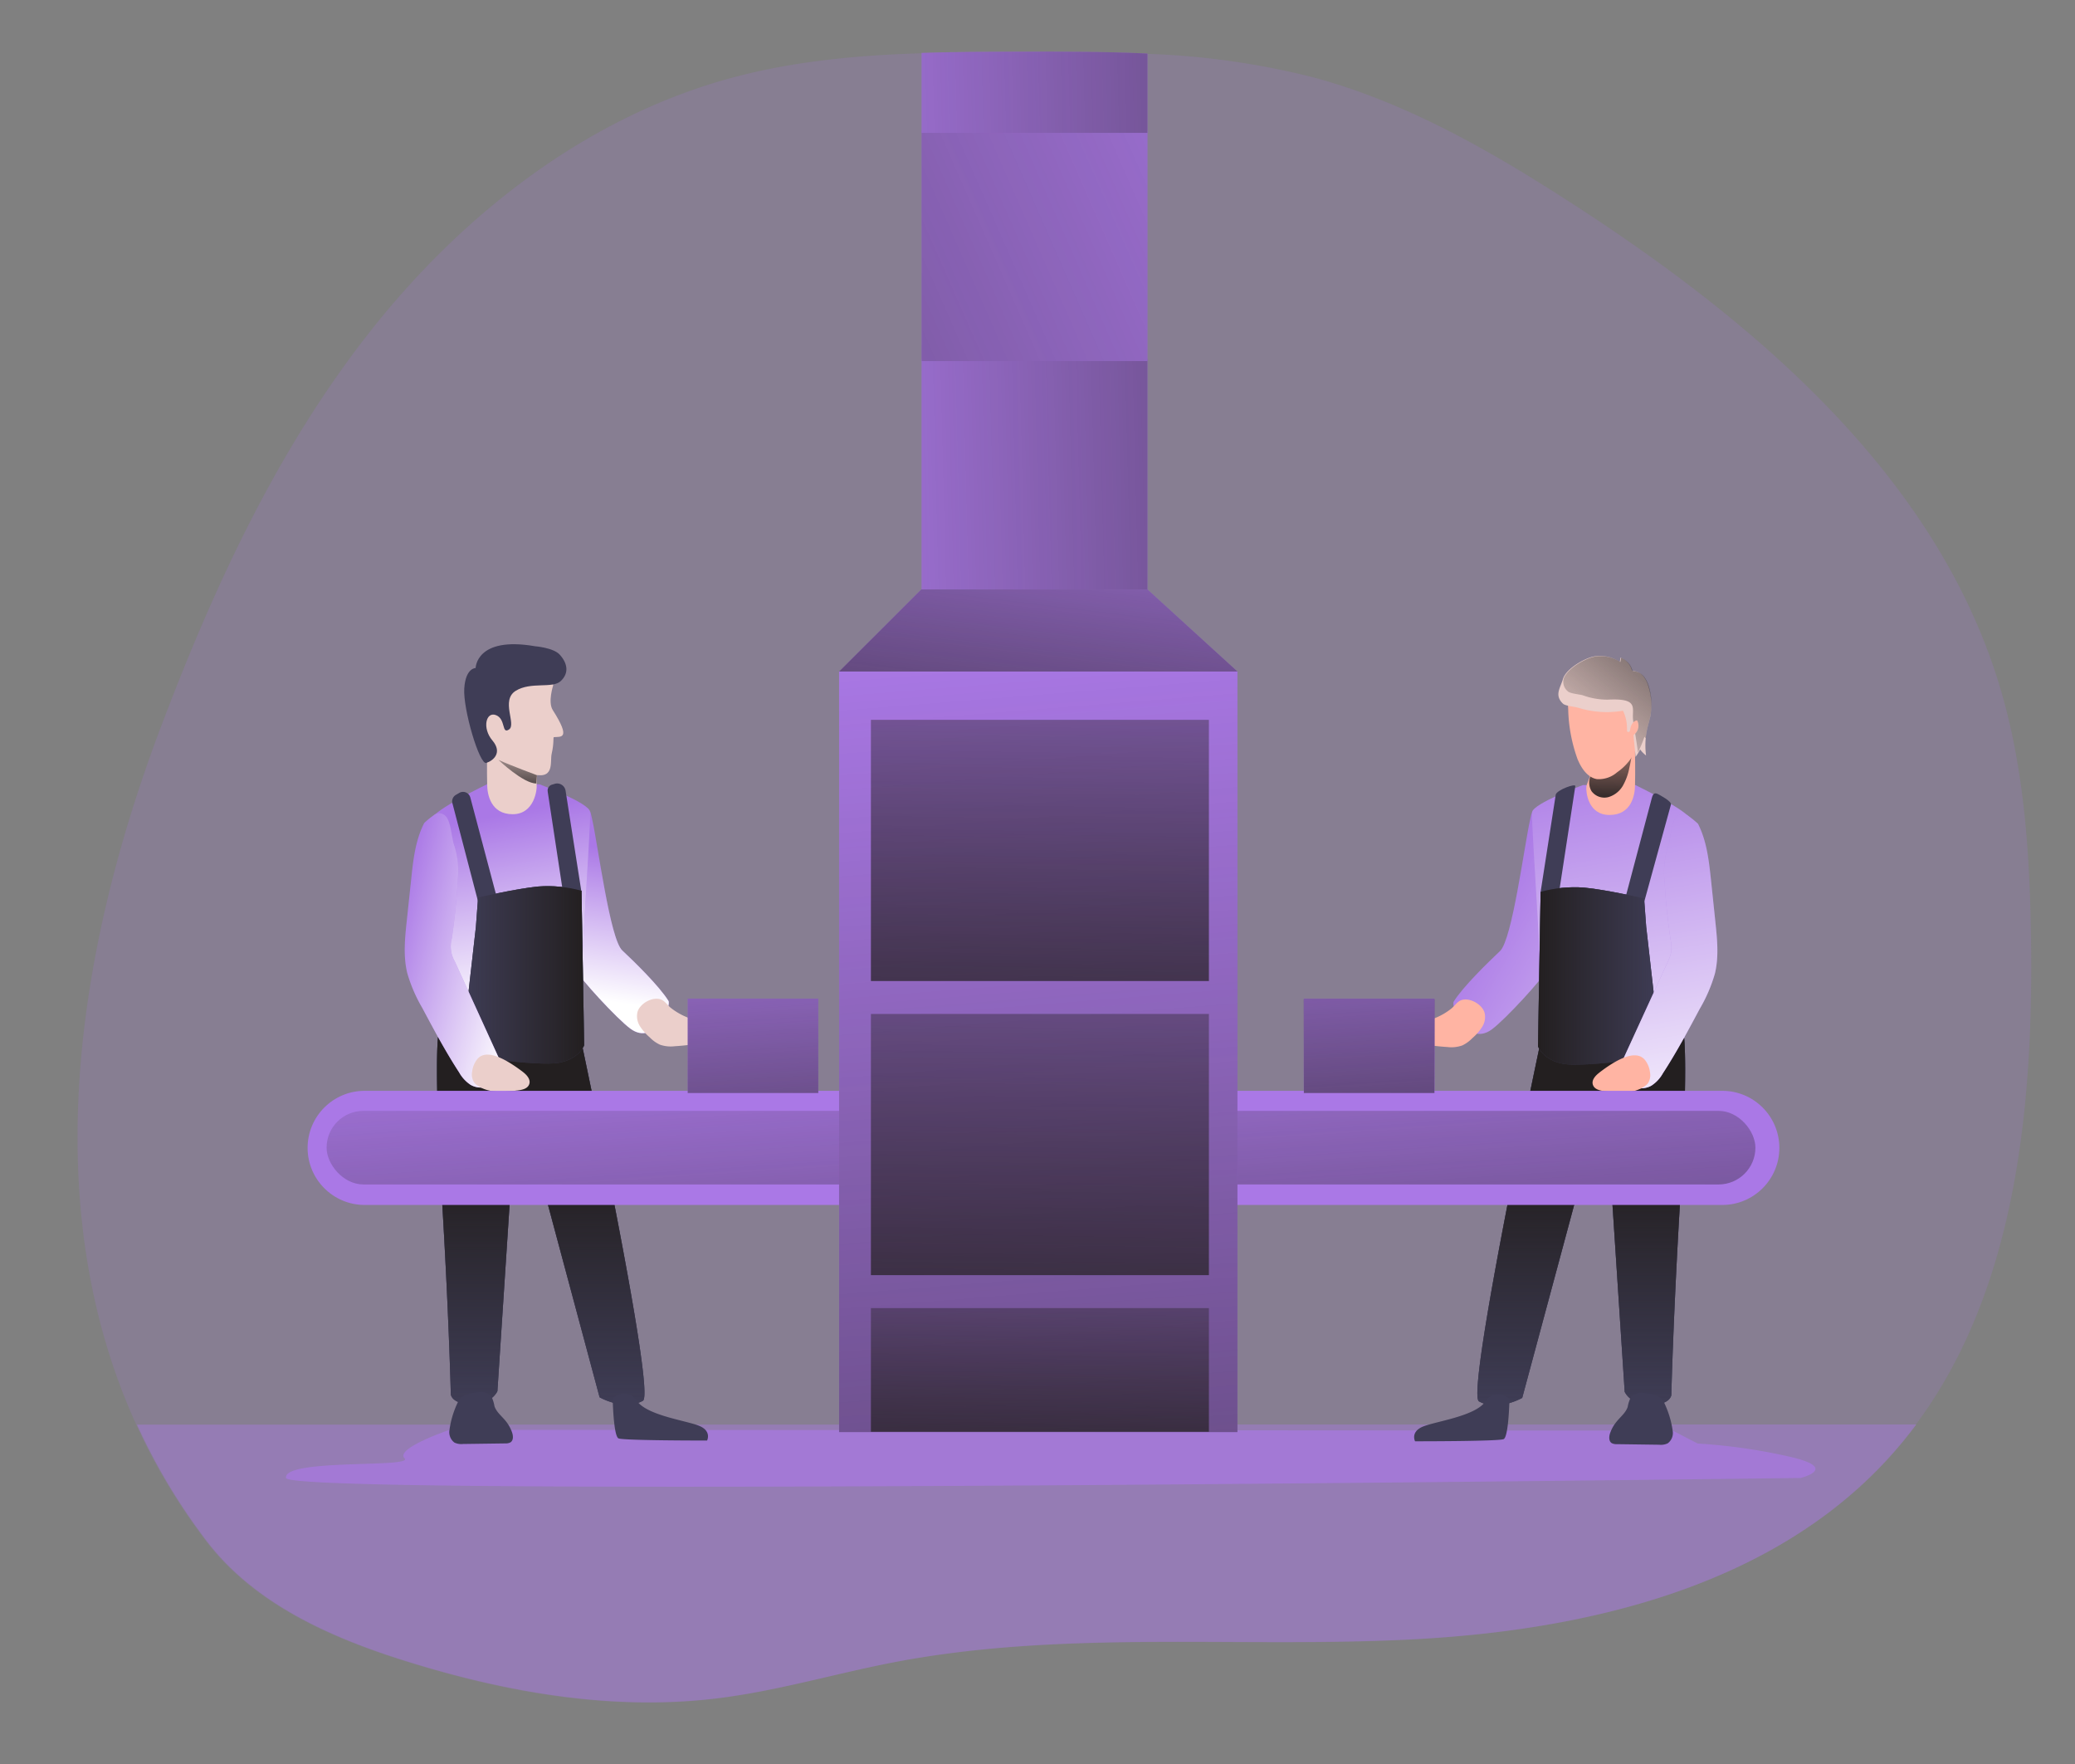 <?xml version="1.0" encoding="UTF-8"?>
<svg xmlns="http://www.w3.org/2000/svg" xmlns:xlink="http://www.w3.org/1999/xlink" id="YPSrH4O8M3" class="pbimage_pbimage__wrapper__image__0LEis false" transform="scale(1)" viewBox="0 50 500 425">
  <rect x="0" y="50" width="500" height="425" fill="#808080" stroke="none"/>
  <defs>
    <path id="reuse-0" d="M405.81 300.01s.96 7.49-.88 37.93c-1.72 28.33-2.2 48.16-2.2 48.16s-.19 2.37-5.06 2.37-6.18-3.15-6.18-3.15l-4.74-72.64-19.95 74.11s-5.86 3.37-10.42.84c-3.25-1.8 15.08-87.71 15.08-87.71a40.4 40.4 0 0 0 34.35.09Z" class="cls-29"></path>
    <path id="reuse-1" d="m396.69 273.5-.52-7.05s-9.22-2.12-14.46-2.6c-3.52-.26-7.06.08-10.47 1.02l-.64 37.23s1.19 3.35 6.18 4.23 23.45-1.77 23.45-1.77l-3.53-31.07Z" class="cls-29"></path>
    <path id="reuse-2" d="M105.55 299.84s-.96 7.48.88 37.93c1.72 28.28 2.2 48.17 2.2 48.17s.19 2.37 5.07 2.37 6.16-3.15 6.16-3.15l4.74-72.64 19.88 74.13s5.86 3.37 10.43.84c3.24-1.79-15.09-87.71-15.09-87.71a40.459 40.459 0 0 1-34.28.06Z" class="cls-29"></path>
    <path id="reuse-3" d="m114.67 273.34.53-7.11s9.16-2.12 14.45-2.64c3.52-.27 7.06.08 10.47 1.02l.64 37.23s-1.19 3.35-6.16 4.23-23.45-1.77-23.45-1.77l3.52-30.96Z" class="cls-29"></path>
  </defs>
  <defs>
    <linearGradient id="linear-gradient-YPSrH4O8M3" x1="355.58" x2="437.67" y1="268.55" y2="315.79" gradientUnits="userSpaceOnUse">
      <stop offset="0" stop-color="#fff" stop-opacity="0"></stop>
      <stop offset="1" stop-color="#fff"></stop>
    </linearGradient>
    <linearGradient xlink:href="#linear-gradient-YPSrH4O8M3" id="linear-gradient-2-YPSrH4O8M3" x1="382.26" x2="398.88" y1="229.78" y2="331.75"></linearGradient>
    <linearGradient id="linear-gradient-3-YPSrH4O8M3" x1="6422.05" x2="6422.05" y1="2964.57" y2="3022.04" gradientTransform="translate(6803.08 3353.72) rotate(-180)" gradientUnits="userSpaceOnUse">
      <stop offset="0" stop-color="#231f20" stop-opacity="0"></stop>
      <stop offset="1" stop-color="#231f20"></stop>
    </linearGradient>
    <linearGradient xlink:href="#linear-gradient-3-YPSrH4O8M3" id="linear-gradient-4-YPSrH4O8M3" x1="6402.85" x2="6432.48" y1="3068.58" y2="3068.58"></linearGradient>
    <linearGradient xlink:href="#linear-gradient-3-YPSrH4O8M3" id="linear-gradient-5-YPSrH4O8M3" x1="868.85" x2="868.32" y1="3134.48" y2="3109.62" gradientTransform="translate(-480.34 3353.72) scale(1 -1)"></linearGradient>
    <linearGradient xlink:href="#linear-gradient-YPSrH4O8M3" id="linear-gradient-6-YPSrH4O8M3" x1="391.45" x2="408.07" y1="228.28" y2="330.26"></linearGradient>
    <linearGradient xlink:href="#linear-gradient-3-YPSrH4O8M3" id="linear-gradient-7-YPSrH4O8M3" x1="377" x2="413.27" y1="232.84" y2="188.75" gradientTransform="matrix(1,0,0,1,0,0)"></linearGradient>
    <linearGradient xlink:href="#linear-gradient-YPSrH4O8M3" id="linear-gradient-8-YPSrH4O8M3" x1="153.62" x2="148.41" y1="255.46" y2="291.52"></linearGradient>
    <linearGradient xlink:href="#linear-gradient-YPSrH4O8M3" id="linear-gradient-9-YPSrH4O8M3" x1="119.04" x2="127.51" y1="246.66" y2="292.27"></linearGradient>
    <linearGradient xlink:href="#linear-gradient-3-YPSrH4O8M3" id="linear-gradient-10-YPSrH4O8M3" x1="610.64" x2="610.64" y1="2964.75" y2="3022.22" gradientTransform="translate(-480.34 3353.72) scale(1 -1)"></linearGradient>
    <linearGradient xlink:href="#linear-gradient-3-YPSrH4O8M3" id="linear-gradient-11-YPSrH4O8M3" x1="591.49" x2="621.1" y1="3068.85" y2="3068.85" gradientTransform="translate(-480.34 3353.72) scale(1 -1)"></linearGradient>
    <linearGradient xlink:href="#linear-gradient-3-YPSrH4O8M3" id="linear-gradient-12-YPSrH4O8M3" x1="125.06" x2="124.41" y1="227.33" y2="242.48" gradientTransform="matrix(1,0,0,1,0,0)"></linearGradient>
    <linearGradient xlink:href="#linear-gradient-YPSrH4O8M3" id="linear-gradient-13-YPSrH4O8M3" x1="93.95" x2="128.05" y1="274.51" y2="283.63"></linearGradient>
    <linearGradient xlink:href="#linear-gradient-3-YPSrH4O8M3" id="linear-gradient-14-YPSrH4O8M3" x1="6472.96" x2="6473.32" y1="3030.89" y2="3068.97" gradientTransform="translate(6803.07 3353.72) rotate(-180)"></linearGradient>
    <linearGradient xlink:href="#linear-gradient-3-YPSrH4O8M3" id="linear-gradient-15-YPSrH4O8M3" x1="248.21" x2="259.29" y1="286.22" y2="455.63" gradientTransform="matrix(1,0,0,1,0,0)"></linearGradient>
    <linearGradient xlink:href="#linear-gradient-3-YPSrH4O8M3" id="linear-gradient-16-YPSrH4O8M3" x1="242.04" x2="277.22" y1="201.56" y2="641.38" gradientTransform="matrix(1,0,0,1,0,0)"></linearGradient>
    <linearGradient xlink:href="#linear-gradient-3-YPSrH4O8M3" id="linear-gradient-17-YPSrH4O8M3" x1="728.96" x2="712.57" y1="3217.7" y2="3083.37" gradientTransform="translate(-471 3365.8) scale(1 -1)"></linearGradient>
    <linearGradient xlink:href="#linear-gradient-3-YPSrH4O8M3" id="linear-gradient-18-YPSrH4O8M3" x1="189.64" x2="420.95" y1="165.77" y2="159.9" gradientTransform="matrix(1,0,0,1,0,0)"></linearGradient>
    <linearGradient xlink:href="#linear-gradient-3-YPSrH4O8M3" id="linear-gradient-19-YPSrH4O8M3" x1="341" x2="-70.15" y1="68.99" y2="249.48" gradientTransform="matrix(1,0,0,1,0,0)"></linearGradient>
    <linearGradient xlink:href="#linear-gradient-3-YPSrH4O8M3" id="linear-gradient-20-YPSrH4O8M3" x1="187.31" x2="418.62" y1="73.94" y2="68.08" gradientTransform="matrix(1,0,0,1,0,0)"></linearGradient>
    <linearGradient xlink:href="#linear-gradient-3-YPSrH4O8M3" id="linear-gradient-21-YPSrH4O8M3" x1="178.83" x2="186.33" y1="260.14" y2="380.36" gradientTransform="matrix(1,0,0,1,0,0)"></linearGradient>
    <linearGradient xlink:href="#linear-gradient-3-YPSrH4O8M3" id="linear-gradient-22-YPSrH4O8M3" x1="326.74" x2="334.23" y1="250.92" y2="371.14" gradientTransform="matrix(1,0,0,1,0,0)"></linearGradient>
    <linearGradient xlink:href="#linear-gradient-3-YPSrH4O8M3" id="linear-gradient-23-YPSrH4O8M3" x1="723.32" x2="720.15" y1="3216.89" y2="3023.32" gradientTransform="translate(-471 3365.8) scale(1 -1)"></linearGradient>
    <linearGradient xlink:href="#linear-gradient-3-YPSrH4O8M3" id="linear-gradient-24-YPSrH4O8M3" x1="723.32" x2="720.15" y1="3146.02" y2="2952.45" gradientTransform="translate(-471 3365.8) scale(1 -1)"></linearGradient>
    <linearGradient xlink:href="#linear-gradient-3-YPSrH4O8M3" id="linear-gradient-25-YPSrH4O8M3" x1="722.43" x2="720.89" y1="3037.07" y2="2943.32" gradientTransform="translate(-471 3365.8) scale(1 -1)"></linearGradient>
    <style>.cls-29,.cls-30,.cls-31,.cls-32{stroke-width:0}.cls-32{fill:#aa78e6}.cls-31{fill:#ffb4a3}.cls-30{fill:#ebcfcb}.cls-29{fill:#3f3d56}</style>
  </defs>
  <g id="background">
    <path fill="#aa78e6" stroke-width="0" d="M461.63 393.27c-2.02 2.7-4.16 5.32-6.47 7.86-28.16 31.06-72.54 41.64-114.41 43.86-41.87 2.22-84.3-2.37-125.48 5.55-14.16 2.73-28.07 6.91-42.4 8.68-24.77 3.05-49.97-1.19-73.85-8.55-18.61-5.69-37.55-13.86-49.35-29.34a146.292 146.292 0 0 1-16.81-28.02c-24.04-52.74-14.41-114.43 5.9-168.15 12.79-33.81 28.14-67.07 50.53-95.43 22.39-28.37 52.44-51.73 87.35-61.07 14.72-3.94 30-5.35 45.33-5.83 7.97-.27 15.98-.3 23.93-.31 10.15 0 20.35 0 30.5.45 13.58.44 27.07 2.36 40.24 5.71 22.44 6.07 42.89 17.85 62.4 30.49 44.37 28.73 87.63 65.66 102.85 116.27 6.01 19.98 7.28 41.07 7.53 61.95.49 40.43-3.96 83.9-27.8 115.89Z" opacity=".18" style="isolation:isolate"></path>
    <path fill="#aa78e6" stroke-width="0" d="M461.77 393.2c-2.02 2.72-4.17 5.34-6.46 7.87-28.16 31.06-72.55 41.63-114.42 43.86-41.87 2.23-84.3-2.37-125.48 5.55-14.15 2.73-28.07 6.9-42.39 8.66-24.77 3.06-49.97-1.19-73.85-8.53-18.62-5.69-37.56-13.87-49.36-29.34a146.119 146.119 0 0 1-16.8-28.03l428.75-.04Z" opacity=".41" style="isolation:isolate"></path>
    <path fill="#aa78e6" stroke-width="0" d="M108.31 394.5s-13.22 4.48-10.83 6.85-29.35 0-28.55 4.74 364.92 0 364.92 0 9.78-2.37-2.9-5.19a136.66 136.66 0 0 0-21.87-3.11l-6.02-3.11-294.73-.19Z" opacity=".66" style="isolation:isolate"></path>
  </g>
  <g id="character_2">
    <use xlink:href="#reuse-0" class="cls-29"></use>
    <path d="M369.1 245.69c-.14.63-.28 1.26-.41 1.88-1.41 6.27-4.3 28.8-7.24 31.57s-8.95 8.62-11.15 12.16c-.76 1.19 3.31 10.98 9.13 6.74 3.27-2.37 12.47-12.46 13.04-14.01.69-2.08.92-4.29.68-6.47l-4.03-31.87Z" class="cls-32"></path>
    <path fill="url(#linear-gradient-YPSrH4O8M3)" stroke-width="0" d="M369.1 245.69c-.14.63-.28 1.26-.41 1.88-1.41 6.27-4.3 28.8-7.24 31.57s-8.95 8.62-11.15 12.16c-.76 1.19 3.31 10.98 9.13 6.74 3.27-2.37 12.47-12.46 13.04-14.01.69-2.08.92-4.29.68-6.47l-4.03-31.87Z"></path>
    <path d="M394.06 239.14s12.97 6.26 13.26 8.3-1.47 52.55-1.47 52.55-4.21 5.46-17.1 5.46-17.41-3.69-17.2-5.54c.72-6.39-2.69-52.1-2.37-54.24s12.26-6.53 12.26-6.53h12.62Z" class="cls-32"></path>
    <path fill="url(#linear-gradient-2-YPSrH4O8M3)" stroke-width="0" d="M394.06 239.14s12.97 6.26 13.26 8.3-1.47 52.55-1.47 52.55-4.21 5.46-17.1 5.46-17.41-3.69-17.2-5.54c.72-6.39-2.69-52.1-2.37-54.24s12.26-6.53 12.26-6.53h12.62Z"></path>
    <path d="m402.64 243.83-6.65 24.2-4.41-1.41 6.44-24.31c.31-1.19.71-1.47 1.75-.85 0 0 3.07 1.59 2.87 2.37ZM379.59 239.43l-3.92 25.6-4.42-.25 3.63-23.33c.23-1.11 4.84-2.81 4.72-2.03Z" class="cls-29"></path>
    <use xlink:href="#reuse-1" class="cls-29"></use>
    <use xlink:href="#reuse-0" class="cls-29"></use>
    <path fill="url(#linear-gradient-3-YPSrH4O8M3)" stroke-width="0" d="M405.81 300.01s.96 7.49-.88 37.93c-1.72 28.33-2.2 48.16-2.2 48.16s-.19 2.37-5.06 2.37-6.18-3.15-6.18-3.15l-4.74-72.64-19.95 74.11s-5.86 3.37-10.42.84c-3.25-1.8 15.08-87.71 15.08-87.71a40.4 40.4 0 0 0 34.35.09Z"></path>
    <use xlink:href="#reuse-1" class="cls-29"></use>
    <path fill="url(#linear-gradient-4-YPSrH4O8M3)" stroke-width="0" d="m396.69 273.5-.52-7.05s-9.22-2.12-14.46-2.6c-3.52-.26-7.06.08-10.47 1.02l-.64 37.23s1.19 3.35 6.18 4.23 23.45-1.77 23.45-1.77l-3.53-31.07Z"></path>
    <path d="M393.98 231.29s.09 4.53 0 7.85c0 2.47-.89 7.21-6.14 7.21s-5.69-5.61-5.59-6.78c.06-.84 1.42-3.21 1.75-5.93.4-2.87 9.68-4.35 9.98-2.35Z" class="cls-31"></path>
    <path fill="url(#linear-gradient-5-YPSrH4O8M3)" stroke-width="0" d="M383.55 240.68a3.844 3.844 0 0 0 4.04 1.36 5.991 5.991 0 0 0 3.47-2.75c.74-1.32 1.26-2.75 1.54-4.24.38-1.63.65-3.28.83-4.94 0 .18-3.32 1.4-3.73 1.62-1.23.68-2.4 1.48-3.5 2.37-1.13.77-2.13 1.72-2.93 2.83a4.11 4.11 0 0 0 .27 3.75Z"></path>
    <path d="M404.04 246.76c.67-.71 1.74-.86 2.57-.34.89.62 1.74 1.31 2.54 2.05 2.12 4.15 2.64 8.9 3.14 13.55l1.05 10.06c.44 4.17.88 8.44-.12 12.52-.85 2.95-2.07 5.78-3.63 8.43-2.81 5.26-5.63 10.55-8.89 15.55a8.423 8.423 0 0 1-2.73 2.96c-2 1.19-4.5.56-6.73 0-.84-.23-1.84-.6-2.02-1.47-.04-.5.07-1.01.33-1.45l12.26-26.75c.41-.78.7-1.62.88-2.49.11-1 .06-2.02-.14-3.01-.7-4.69-1.19-9.4-1.45-14.13-.3-2.74-.02-5.52.81-8.16.68-1.83.73-6.01 2.12-7.33Z" class="cls-32"></path>
    <path fill="url(#linear-gradient-6-YPSrH4O8M3)" stroke-width="0" d="M404.04 246.76c.67-.71 1.74-.86 2.57-.34.89.62 1.74 1.31 2.54 2.05 2.12 4.15 2.64 8.9 3.14 13.55l1.05 10.06c.44 4.17.88 8.44-.12 12.52-.85 2.95-2.07 5.78-3.63 8.43-2.81 5.26-5.63 10.55-8.89 15.55a8.423 8.423 0 0 1-2.73 2.96c-2 1.19-4.5.56-6.73 0-.84-.23-1.84-.6-2.02-1.47-.04-.5.07-1.01.33-1.45l12.26-26.75c.41-.78.7-1.62.88-2.49.11-1 .06-2.02-.14-3.01-.7-4.69-1.19-9.4-1.45-14.13-.3-2.74-.02-5.52.81-8.16.68-1.83.73-6.01 2.12-7.33Z"></path>
    <path d="M345.75 295.3c-2.15.91-4.6 1.51-6.08 3.3-.58.54-.73 1.4-.37 2.11.37.36.87.57 1.39.58 2.68.4 5.37.81 8.08.97 1.2.15 2.41.02 3.56-.37.92-.44 1.75-1.04 2.45-1.77.92-.78 1.72-1.7 2.37-2.71.66-1.03.86-2.29.56-3.47-.62-2.02-3.66-3.73-5.7-2.93-.89.36-1.49 1.33-2.22 1.93-1.22.99-2.58 1.78-4.04 2.36ZM385.44 308.39c-.97.72-1.99 1.81-1.61 2.96s1.74 1.42 2.9 1.56c3.26.39 6.86.7 9.55-1.19.33-.21.62-.47.85-.78.47-.77.63-1.7.46-2.58a5.93 5.93 0 0 0-1.19-2.95c-2.55-3.2-8.52 1.11-10.98 2.98Z" class="cls-31"></path>
    <path d="M403.05 394.68c.22 1.16-.24 2.35-1.19 3.06-.64.3-1.36.42-2.06.34l-10.23-.14c-.41.02-.82-.06-1.19-.24-.77-.47-.69-1.64-.38-2.49.35-.97.86-1.87 1.52-2.67.95-1.19 2.2-2.13 2.69-3.56.14-.82.4-1.62.77-2.37.86-.87 2.11-1.24 3.31-.97 2.02.23 3.88.57 4.74 2.37a22.82 22.82 0 0 1 2.02 6.66ZM363.73 387.03s-.18 9.16-1.41 9.7-21.34.52-21.34.52-1.19-2.29 1.94-3.56 12.52-2.47 14.98-6c2.47-3.53 5.82-.66 5.82-.66Z" class="cls-29"></path>
    <path d="M380.25 233.16c.87 2.06 2.37 4.18 4.54 4.55 1.78.12 3.54-.47 4.88-1.65 2.26-1.55 3.97-3.77 4.88-6.35.38-1.41.58-2.86.59-4.31.2-2.21 0-4.44-.57-6.59a7.442 7.442 0 0 0-4.21-4.85c-.87-.28-1.78-.44-2.69-.47-1.41-.14-2.82-.06-4.21.23a8.698 8.698 0 0 0-4.39 2.61c-1.46 1.58-1.3 2.54-1.19 4.54.09 4.2.89 8.36 2.35 12.3Z" class="cls-31"></path>
    <path d="M397.62 222.73c-.2.98-.5 1.96-.72 2.94-.16.73-.28 1.48-.34 2.23-.13 1.37-.1 2.75.08 4.11-.55-.41-1.03-.9-1.43-1.45-.31.63-.68 1.24-1.1 1.8-.15-1.64-.31-3.26-.47-4.9a.66.66 0 0 1 0-.28c0-.15.17-.24.28-.34.03-.02.06-.05.08-.08.84-.85 1.03-2.15.46-3.2-.36.04-.69.23-.92.51-.39.45-.63 1.01-.71 1.6 0 .21-.07.41-.18.58a.38.38 0 0 1-.54 0 .722.722 0 0 1-.07-.28 9.8 9.8 0 0 0-.96-4.74c-3.61.62-7.31.37-10.81-.72-.78-.25-3.08-.41-3.66-.98-2.11-2.05-.64-3.73 0-5.93l.07-.2c.89-2.37 5.03-4.74 7.3-5.22 2.2-.4 4.47.06 6.34 1.28l.18-1.01c1.27.49 2.25 1.53 2.66 2.82.02.13.09.25.19.33.09.05.19.07.3.07.96.11 1.84.6 2.43 1.37.56.77.96 1.65 1.19 2.57.7 2.31.83 4.75.38 7.11Z" class="cls-30"></path>
    <path fill="url(#linear-gradient-7-YPSrH4O8M3)" stroke-width="0" d="M397.62 222.73c-.2.98-.5 1.96-.72 2.94-.16.73-.28 1.48-.34 2.23l-.3-.38a35.74 35.74 0 0 1-1.6 3.84c0-.62-.31-2.47-.64-4.6.84-.85 1.03-2.15.46-3.2-.36.04-.69.23-.92.51v-.26c-.53-3.01 1.8-5.67-6.2-5.24-2.02 0-4.03-.35-5.93-1.04-.77-.25-3.07-.4-3.65-.97a2.97 2.97 0 0 1-.98-3.11c.89-2.37 5.03-4.74 7.3-5.22 2.2-.4 4.47.06 6.34 1.28l.18-1.01c1.27.49 2.25 1.53 2.66 2.82.02.13.09.25.19.33.09.05.19.07.3.07.96.11 1.84.6 2.43 1.37.56.77.96 1.65 1.19 2.57.65 2.3.73 4.72.25 7.05Z"></path>
  </g>
  <g id="character_1">
    <use xlink:href="#reuse-2" class="cls-29"></use>
    <path d="m142.26 245.52.43 1.88c1.41 6.27 4.29 28.8 7.24 31.57 2.95 2.76 8.94 8.62 11.14 12.16.77 1.19-3.3 10.98-9.12 6.74-3.28-2.37-12.48-12.46-13.04-14.01-.69-2.08-.92-4.29-.68-6.47l4.02-31.87Z" class="cls-32"></path>
    <path fill="url(#linear-gradient-8-YPSrH4O8M3)" stroke-width="0" d="m142.26 245.52.43 1.88c1.41 6.27 4.29 28.8 7.24 31.57 2.95 2.76 8.94 8.62 11.14 12.16.77 1.19-3.3 10.98-9.12 6.74-3.28-2.37-12.48-12.46-13.04-14.01-.69-2.08-.92-4.29-.68-6.47l4.02-31.87Z"></path>
    <path d="M117.34 238.96s-12.97 6.26-13.26 8.3 1.47 52.56 1.47 52.56 4.21 5.52 17.07 5.52 17.41-3.69 17.2-5.54c-.72-6.39 2.7-52.08 2.37-54.24s-12.19-6.6-12.19-6.6h-12.66Z" class="cls-32"></path>
    <path fill="url(#linear-gradient-9-YPSrH4O8M3)" stroke-width="0" d="M117.34 238.96s-12.97 6.26-13.26 8.3 1.47 52.56 1.47 52.56 4.21 5.52 17.07 5.52 17.41-3.69 17.2-5.54c-.72-6.39 2.7-52.08 2.37-54.24s-12.19-6.6-12.19-6.6h-12.66Z"></path>
    <path d="m109.02 243.54 6.35 24.32 4.41-1.41-6.45-24.31a1.814 1.814 0 0 0-2.22-1.29c-.16.04-.31.1-.45.19l-.81.47c-.7.41-1.05 1.24-.84 2.03ZM131.98 240.74l3.67 24.17 4.42-.26-3.79-24.17a2.06 2.06 0 0 0-2.37-1.69.36.36 0 0 0-.11.02l-.83.25c-.71.23-1.13.95-.98 1.68Z" class="cls-29"></path>
    <use xlink:href="#reuse-3" class="cls-29"></use>
    <use xlink:href="#reuse-2" class="cls-29"></use>
    <path fill="url(#linear-gradient-10-YPSrH4O8M3)" stroke-width="0" d="M105.55 299.84s-.96 7.48.88 37.93c1.72 28.28 2.2 48.17 2.2 48.17s.19 2.37 5.07 2.37 6.16-3.15 6.16-3.15l4.74-72.64 19.88 74.13s5.86 3.37 10.43.84c3.24-1.79-15.09-87.71-15.09-87.71a40.459 40.459 0 0 1-34.28.06Z"></path>
    <use xlink:href="#reuse-3" class="cls-29"></use>
    <path fill="url(#linear-gradient-11-YPSrH4O8M3)" stroke-width="0" d="m114.67 273.34.53-7.11s9.16-2.12 14.45-2.64c3.52-.27 7.06.08 10.47 1.02l.64 37.23s-1.19 3.35-6.16 4.23-23.45-1.77-23.45-1.77l3.52-30.96Z"></path>
    <path d="M117.39 231.11s-.09 4.53 0 7.85c0 2.47.89 7.21 6.15 7.21s5.93-6.03 5.77-7.21c.15-1.75.15-3.51 0-5.26-.39-2.89-11.63-4.59-11.92-2.58Z" class="cls-30"></path>
    <path d="M133.29 215.15s-1.32 4.02-.09 5.93c4.52 7.11 1.94 6.37.26 6.52-.21 0 .08 1.36-.52 3.97-.49 2.05.96 6.73-5.37 4.74-1.8-.56-10.59-3.02-11.21-8.46-.78-6.79-4.94-15.41 3.27-18.28 9.87-3.41 13.09-.73 13.67 5.58Z" class="cls-30"></path>
    <path d="M128.82 205.69s4.52.33 6.06 2.04c1.92 2.12 2.25 4.46.25 6.35-2 1.9-7.23.08-10.88 2.37-3.65 2.29.24 8.06-1.59 9.3s-.73-2.5-3.14-3.45c-2.41-.95-3.4 3.12-.87 6.1s.15 4.91-1.48 5.41-5.63-12.97-5.3-17.95 2.74-4.91 2.74-4.91.08-7.68 14.21-5.27Z" class="cls-29"></path>
    <path fill="url(#linear-gradient-12-YPSrH4O8M3)" stroke-width="0" d="M129.39 236.77s-6.41-2.37-9.3-3.7c0 0 6.03 5.74 9.15 5.69l.15-1.99Z"></path>
    <path d="M107.32 246.58c-.66-.71-1.73-.85-2.56-.34-.9.62-1.75 1.3-2.54 2.05-2.13 4.15-2.66 8.9-3.14 13.55l-1.07 10.06c-.44 4.17-.87 8.44.12 12.52.85 2.95 2.07 5.78 3.63 8.43 2.81 5.27 5.63 10.55 8.89 15.55.66 1.19 1.6 2.2 2.73 2.96 2.02 1.19 4.5.56 6.73 0 .84-.23 1.84-.6 2.02-1.46.05-.5-.06-1.01-.32-1.45l-12.22-26.82a7.242 7.242 0 0 1-.72-5.5c.69-4.74 1.19-9.4 1.43-14.12.3-2.75.03-5.53-.79-8.17-.73-1.77-.78-5.95-2.18-7.27Z" class="cls-32"></path>
    <path fill="url(#linear-gradient-13-YPSrH4O8M3)" stroke-width="0" d="M107.32 246.58c-.66-.71-1.73-.85-2.56-.34-.9.62-1.75 1.3-2.54 2.05-2.13 4.15-2.66 8.9-3.14 13.55l-1.07 10.06c-.44 4.17-.87 8.44.12 12.52.85 2.95 2.07 5.78 3.63 8.43 2.81 5.27 5.63 10.55 8.89 15.55.66 1.19 1.6 2.2 2.73 2.96 2.02 1.19 4.5.56 6.73 0 .84-.23 1.84-.6 2.02-1.46.05-.5-.06-1.01-.32-1.45l-12.22-26.82a7.242 7.242 0 0 1-.72-5.5c.69-4.74 1.19-9.4 1.43-14.12.3-2.75.03-5.53-.79-8.17-.73-1.77-.78-5.95-2.18-7.27Z"></path>
    <path d="M165.62 295.13c2.15.9 4.59 1.49 6.08 3.28.49.59.84 1.51.36 2.11-.37.36-.86.57-1.37.58-2.69.4-5.38.81-8.1.97-1.2.15-2.41.02-3.56-.37a8.293 8.293 0 0 1-2.47-1.77c-.92-.78-1.72-1.7-2.37-2.71a4.462 4.462 0 0 1-.56-3.47c.63-2.02 3.66-3.73 5.7-2.92.89.36 1.51 1.32 2.22 1.92 1.23.99 2.6 1.78 4.07 2.37ZM125.93 308.21c.96.72 1.98 1.81 1.61 2.96s-1.75 1.43-2.92 1.56c-3.26.39-6.85.7-9.55-1.19-.33-.21-.61-.47-.84-.78-.48-.77-.64-1.7-.46-2.58a5.93 5.93 0 0 1 1.19-2.95c2.54-3.19 8.52 1.15 10.98 2.98Z" class="cls-30"></path>
    <path d="M108.31 394.5c-.21 1.16.24 2.34 1.19 3.06.65.3 1.36.42 2.07.34l10.22-.14c.41.02.82-.06 1.19-.24.78-.47.7-1.62.38-2.49-.35-.97-.85-1.87-1.51-2.67-.95-1.19-2.22-2.13-2.7-3.56a8.31 8.31 0 0 0-.76-2.37 3.55 3.55 0 0 0-3.32-.97c-2.02.23-3.86.58-4.74 2.37a22.23 22.23 0 0 0-2.02 6.66ZM147.63 386.85s.18 9.16 1.41 9.7 21.34.52 21.34.52 1.19-2.29-1.94-3.56-12.52-2.47-14.98-6-5.82-.66-5.82-.66Z" class="cls-29"></path>
  </g>
  <g id="machine">
    <path d="M314.18 290.77h31.47v22.75h-31.47z" class="cls-32"></path>
    <path fill="url(#linear-gradient-14-YPSrH4O8M3)" stroke-width="0" d="M314.18 290.77h31.47v22.75h-31.47z"></path>
    <path d="M87.87 312.81h327.14c7.59 0 13.75 6.16 13.75 13.75s-6.16 13.75-13.75 13.75H87.87c-7.59 0-13.75-6.16-13.75-13.75s6.16-13.75 13.75-13.75Z" class="cls-32"></path>
    <rect width="344.29" height="17.73" x="78.7" y="317.64" fill="url(#linear-gradient-15-YPSrH4O8M3)" stroke-width="0" rx="8.87" ry="8.87"></rect>
    <path d="M202.19 211.79h95.99v183.25h-95.99z" class="cls-32"></path>
    <path fill="url(#linear-gradient-16-YPSrH4O8M3)" stroke-width="0" d="M202.19 211.79h95.99v183.25h-95.99z"></path>
    <path d="m202.19 211.79 19.8-19.78h54.51l21.69 19.78h-96z" class="cls-32"></path>
    <path fill="url(#linear-gradient-17-YPSrH4O8M3)" stroke-width="0" d="m202.19 211.79 19.8-19.78h54.51l21.69 19.78h-96z"></path>
    <path d="M222.07 136.51h54.43V192h-54.43z" class="cls-32"></path>
    <path fill="url(#linear-gradient-18-YPSrH4O8M3)" stroke-width="0" d="M222.07 136.51h54.43V192h-54.43z"></path>
    <path d="M222.07 81.51h54.43V137h-54.43z" class="cls-32"></path>
    <path fill="url(#linear-gradient-19-YPSrH4O8M3)" stroke-width="0" d="M222.07 81.51h54.43V137h-54.43z"></path>
    <path d="M276.5 62.9v19.11h-54.43V62.75c7.98-.27 15.98-.28 23.94-.3 10.13-.02 20.35-.02 30.49.45Z" class="cls-32"></path>
    <path fill="url(#linear-gradient-20-YPSrH4O8M3)" stroke-width="0" d="M276.5 62.9v19.11h-54.43V62.75c7.98-.27 15.98-.28 23.94-.3 10.13-.02 20.35-.02 30.49.45Z"></path>
    <path d="M165.71 290.59h31.47v22.75h-31.47z" class="cls-32"></path>
    <path fill="url(#linear-gradient-21-YPSrH4O8M3)" stroke-width="0" d="M165.71 290.59h31.47v22.75h-31.47z"></path>
    <path d="M314.18 290.59h31.47v22.75h-31.47z" class="cls-32"></path>
    <path fill="url(#linear-gradient-22-YPSrH4O8M3)" stroke-width="0" d="M314.18 290.59h31.47v22.75h-31.47z"></path>
    <path fill="url(#linear-gradient-23-YPSrH4O8M3)" stroke-width="0" d="M209.86 223.43h81.44v62.93h-81.44z"></path>
    <path fill="url(#linear-gradient-24-YPSrH4O8M3)" stroke-width="0" d="M209.86 294.29h81.44v62.93h-81.44z"></path>
    <path fill="url(#linear-gradient-25-YPSrH4O8M3)" stroke-width="0" d="M209.86 365.16h81.44v29.79h-81.44z"></path>
  </g>
</svg>
